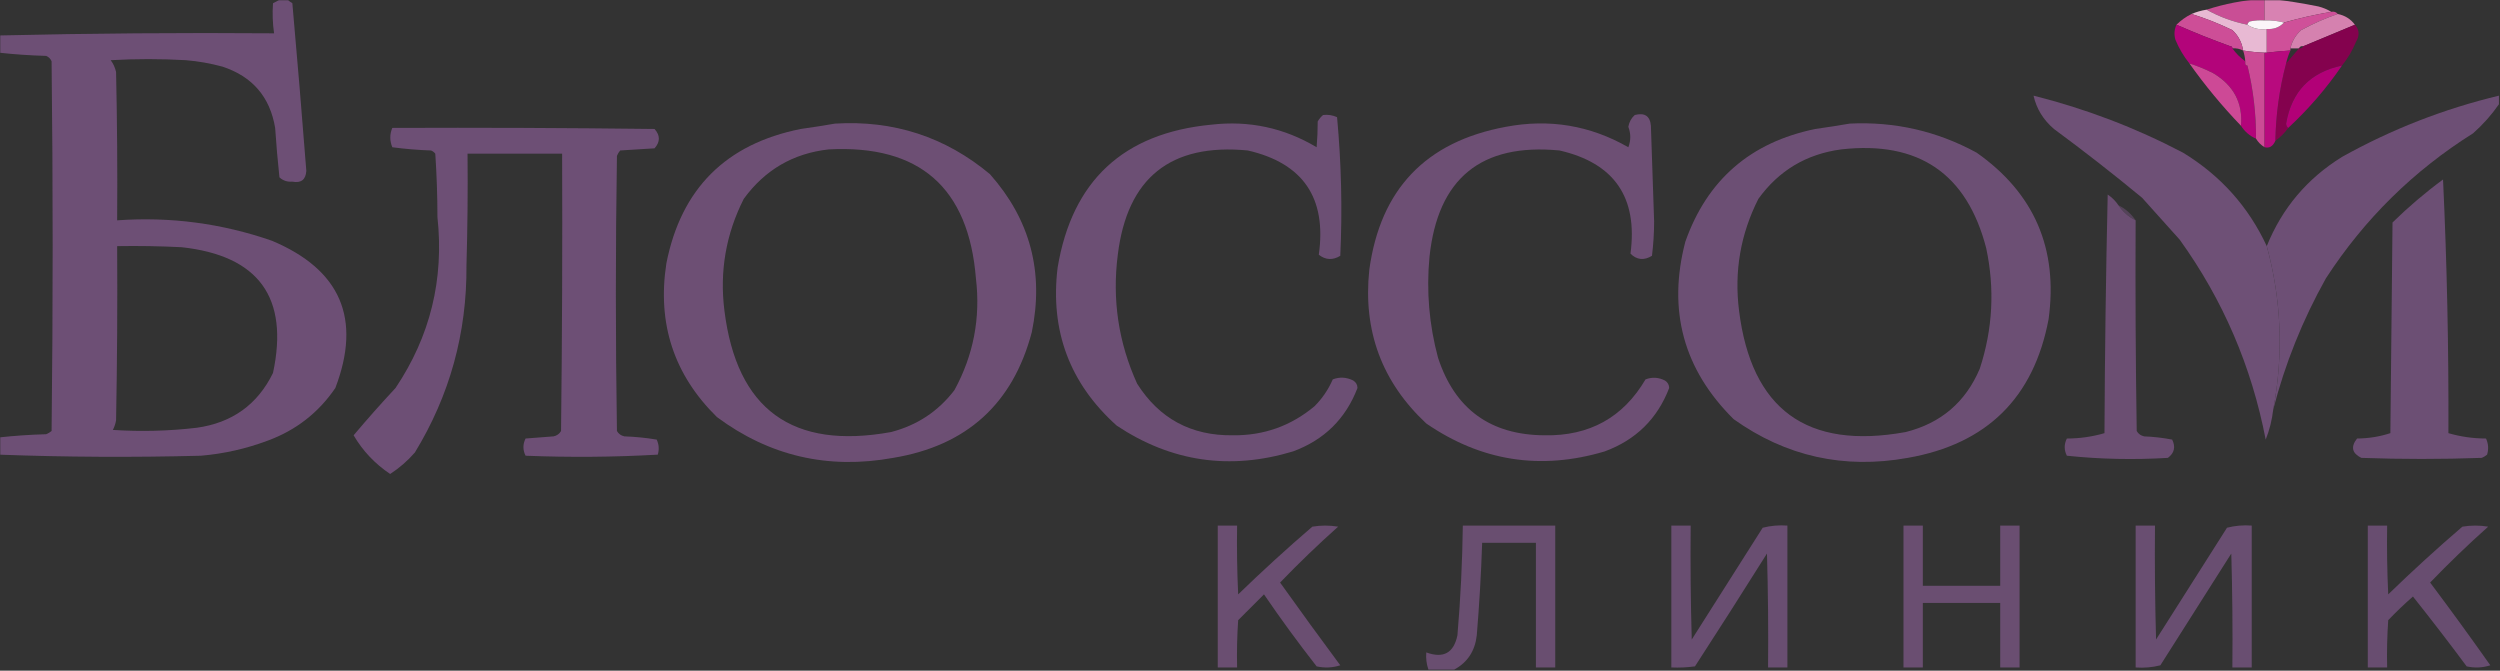 <?xml version="1.0" encoding="UTF-8"?> <svg xmlns="http://www.w3.org/2000/svg" width="1163" height="312" viewBox="0 0 1163 312" fill="none"><rect x="0" y="0" width="1163" height="312" fill="#333333" stroke="none"/><g clip-path="url(#clip0_6_20)"><mask id="mask0_6_20" style="mask-type:luminance" maskUnits="userSpaceOnUse" x="0" y="0" width="1163" height="312"><path d="M1163 0H0V312H1163V0Z" fill="white"></path></mask><g mask="url(#mask0_6_20)"><path opacity="0.955" fill-rule="evenodd" clip-rule="evenodd" d="M130.5 -0.5C131.5 -0.5 132.5 -0.5 133.5 -0.5C134.172 0.267 135.005 0.934 136 1.5C138.309 27.493 140.476 53.493 142.5 79.5C142.222 83.611 140.055 85.278 136 84.5C133.648 84.695 131.648 84.028 130 82.5C129.181 74.847 128.514 67.18 128 59.5C125.598 45.095 117.432 35.595 103.5 31C97.925 29.485 92.258 28.485 86.5 28C74.833 27.333 63.167 27.333 51.5 28C52.717 29.648 53.55 31.481 54 33.5C54.5 56.498 54.667 79.498 54.5 102.5C79.181 100.734 103.181 103.9 126.5 112C158.47 125.429 168.303 148.262 156 180.5C148.15 192.01 137.65 200.176 124.5 205C114.487 208.753 104.154 211.087 93.5 212C62.095 212.825 30.762 212.658 -0.5 211.5C-0.5 208.833 -0.5 206.167 -0.5 203.5C6.754 202.701 14.088 202.201 21.5 202C22.416 201.626 23.25 201.126 24 200.5C24.667 143.167 24.667 85.833 24 28.5C23.5 27.333 22.667 26.5 21.5 26C14.088 25.799 6.754 25.299 -0.5 24.5C-0.5 21.833 -0.5 19.167 -0.5 16.5C42.094 15.506 84.761 15.172 127.5 15.5C126.833 10.841 126.667 6.174 127 1.5C128.302 0.915 129.469 0.249 130.5 -0.5ZM54.5 114.5C64.506 114.334 74.506 114.5 84.5 115C120.364 118.929 134.53 138.429 127 173.5C119.817 188.2 107.984 196.7 91.5 199C78.538 200.52 65.538 200.853 52.5 200C53.227 198.601 53.727 197.101 54 195.5C54.5 168.502 54.667 141.502 54.5 114.5Z" fill="#705178"></path><path opacity="0.961" fill-rule="evenodd" clip-rule="evenodd" d="M1052.5 -0.5C1052.83 -0.5 1053.17 -0.5 1053.5 -0.5C1053.5 2.833 1053.5 6.167 1053.5 9.5C1051.14 9.337 1048.81 9.503 1046.5 10C1045.94 10.383 1045.61 10.883 1045.5 11.5C1038.72 10.131 1032.38 7.798 1026.5 4.5C1034.98 1.754 1043.64 0.087 1052.5 -0.5Z" fill="#CF4F99"></path><path fill-rule="evenodd" clip-rule="evenodd" d="M1053.5 -0.5C1054.5 -0.5 1055.5 -0.5 1056.5 -0.5C1063.74 0.334 1071.07 1.501 1078.5 3C1080.72 3.566 1082.72 4.4 1084.5 5.5C1077.09 6.748 1069.75 8.415 1062.5 10.5C1059.57 9.701 1056.57 9.368 1053.5 9.5C1053.5 6.167 1053.5 2.833 1053.5 -0.5Z" fill="#D882B2"></path><path fill-rule="evenodd" clip-rule="evenodd" d="M1026.5 4.5C1032.38 7.798 1038.72 10.131 1045.5 11.5C1048.12 13.265 1051.12 13.932 1054.5 13.5C1054.5 17.167 1054.5 20.833 1054.5 24.5C1054.17 24.5 1053.83 24.5 1053.5 24.5C1050.14 24.384 1046.81 24.051 1043.5 23.5C1042.94 19.77 1041.28 16.603 1038.5 14C1032.25 10.98 1025.92 8.48 1019.5 6.5C1021.75 5.545 1024.08 4.878 1026.5 4.5Z" fill="#E8B9D3"></path><path fill-rule="evenodd" clip-rule="evenodd" d="M1084.5 5.5C1085.79 5.262 1086.79 5.596 1087.5 6.5C1081.7 8.496 1076.04 10.996 1070.5 14C1067.93 16.313 1066.26 19.146 1065.5 22.5C1065.5 22.833 1065.5 23.166 1065.5 23.5C1061.82 23.724 1058.15 24.058 1054.5 24.5C1054.5 20.833 1054.5 17.166 1054.5 13.5C1057.81 13.693 1060.48 12.693 1062.5 10.5C1069.75 8.415 1077.09 6.748 1084.5 5.5Z" fill="#CF5099"></path><path opacity="0.986" fill-rule="evenodd" clip-rule="evenodd" d="M1019.5 6.5C1025.92 8.48 1032.25 10.98 1038.5 14C1041.28 16.603 1042.94 19.77 1043.5 23.5C1041.96 22.699 1040.29 22.366 1038.5 22.5C1038.5 21.833 1038.17 21.5 1037.5 21.5C1029.06 18.446 1020.73 15.113 1012.5 11.5C1014.53 9.478 1016.86 7.811 1019.5 6.5Z" fill="#CF4E98"></path><path opacity="0.978" fill-rule="evenodd" clip-rule="evenodd" d="M1087.5 6.5C1090.85 7.169 1093.52 8.836 1095.5 11.5C1087.5 14.833 1079.5 18.167 1071.5 21.5C1070.51 21.328 1069.84 21.662 1069.5 22.5C1068.17 22.5 1066.83 22.5 1065.5 22.5C1066.26 19.146 1067.93 16.313 1070.5 14C1076.04 10.996 1081.7 8.496 1087.5 6.5Z" fill="#D883B2"></path><path fill-rule="evenodd" clip-rule="evenodd" d="M1053.5 9.5C1056.57 9.368 1059.57 9.701 1062.5 10.5C1060.48 12.693 1057.81 13.693 1054.5 13.5C1051.12 13.932 1048.12 13.266 1045.5 11.5C1045.61 10.883 1045.94 10.383 1046.5 10C1048.81 9.503 1051.14 9.337 1053.5 9.5Z" fill="#FBF5F9"></path><path opacity="0.966" fill-rule="evenodd" clip-rule="evenodd" d="M1012.5 11.5C1020.73 15.113 1029.06 18.446 1037.5 21.5C1038.17 21.5 1038.5 21.833 1038.5 22.5C1040.17 24.833 1042.17 26.833 1044.5 28.5C1044.5 28.833 1044.5 29.167 1044.5 29.5C1044.5 30.167 1044.83 30.5 1045.5 30.5C1048.22 41.648 1049.55 52.982 1049.5 64.5C1046.57 63.243 1044.24 61.243 1042.5 58.5C1043.42 47.856 1039.09 39.689 1029.5 34C1025.93 32.201 1022.26 30.701 1018.5 29.5C1015.84 26.191 1013.67 22.524 1012 18.5C1011.3 16.071 1011.46 13.738 1012.5 11.5Z" fill="#B7037C"></path><path opacity="0.963" fill-rule="evenodd" clip-rule="evenodd" d="M1095.5 11.5C1097.6 13.83 1097.77 16.497 1096 19.5C1094.33 23.524 1092.16 27.191 1089.5 30.5C1074.73 33.605 1066.06 42.605 1063.5 57.5C1063.54 58.416 1063.88 59.083 1064.5 59.5C1062.83 61.833 1060.83 63.833 1058.5 65.5C1058.72 53.267 1060.39 41.267 1063.5 29.5C1065.47 27.192 1067.47 24.858 1069.5 22.5C1070.49 22.672 1071.16 22.338 1071.5 21.5C1079.5 18.167 1087.5 14.833 1095.5 11.5Z" fill="#87004F"></path><path opacity="0.98" fill-rule="evenodd" clip-rule="evenodd" d="M1043.5 23.5C1046.81 24.051 1050.14 24.384 1053.5 24.5C1053.5 39.167 1053.5 53.833 1053.5 68.5C1051.83 67.5 1050.5 66.167 1049.5 64.5C1049.55 52.982 1048.22 41.648 1045.5 30.5C1044.83 30.5 1044.5 30.167 1044.5 29.5C1044.5 29.167 1044.5 28.833 1044.5 28.5C1044.37 26.784 1044.04 25.117 1043.5 23.5Z" fill="#CE4C97"></path><path fill-rule="evenodd" clip-rule="evenodd" d="M1065.5 23.5C1064.64 25.421 1063.97 27.421 1063.5 29.5C1060.39 41.267 1058.72 53.267 1058.5 65.5C1057.35 68.087 1055.68 69.087 1053.5 68.5C1053.5 53.833 1053.5 39.167 1053.5 24.5C1053.83 24.5 1054.17 24.5 1054.5 24.5C1058.15 24.058 1061.82 23.724 1065.5 23.5Z" fill="#B80A7E"></path><path fill-rule="evenodd" clip-rule="evenodd" d="M1018.5 29.5C1022.26 30.701 1025.93 32.201 1029.5 34C1039.09 39.689 1043.42 47.856 1042.5 58.5C1033.78 49.441 1025.78 39.775 1018.5 29.5Z" fill="#CD4996"></path><path fill-rule="evenodd" clip-rule="evenodd" d="M1089.5 30.5C1082.29 41.051 1073.96 50.718 1064.5 59.5C1063.88 59.083 1063.54 58.416 1063.5 57.5C1066.06 42.605 1074.73 33.605 1089.5 30.5Z" fill="#B20077"></path><path opacity="0.964" fill-rule="evenodd" clip-rule="evenodd" d="M1054.5 114.5C1061.34 139.573 1062.34 164.906 1057.5 190.5C1056.95 195.371 1055.78 200.038 1054 204.5C1047.44 170.456 1034.11 139.456 1014 111.5C1008.17 105 1002.33 98.5 996.5 92C983.12 80.951 969.453 70.285 955.5 60C950.534 55.75 947.367 50.584 946 44.5C970.243 50.58 993.41 59.413 1015.5 71C1032.98 81.639 1045.98 96.139 1054.5 114.5Z" fill="#705178"></path><path opacity="0.956" fill-rule="evenodd" clip-rule="evenodd" d="M1162.5 44.5C1162.5 45.833 1162.5 47.167 1162.5 48.5C1159.11 53.401 1155.11 57.901 1150.5 62C1122.71 79.454 1099.88 101.954 1082 129.5C1071.16 148.856 1063 169.189 1057.5 190.5C1062.34 164.906 1061.34 139.573 1054.5 114.5C1061.6 96.893 1073.27 83.059 1089.5 73C1112.52 60.157 1136.85 50.657 1162.5 44.5Z" fill="#705178"></path><path opacity="0.94" fill-rule="evenodd" clip-rule="evenodd" d="M615.5 53.5C617.792 53.243 619.959 53.577 622 54.5C623.996 76.029 624.496 97.529 623.5 119C620.007 121.136 616.674 120.969 613.5 118.5C617.238 92.107 606.238 75.941 580.5 70C544.566 66.545 524.399 82.712 520 118.5C517.32 139.406 520.32 159.406 529 178.5C539.302 194.737 554.135 202.737 573.5 202.5C587.855 202.66 600.522 198.16 611.5 189C615.115 185.381 617.949 181.214 620 176.5C623.174 175.272 626.341 175.439 629.5 177C630.804 177.804 631.471 178.971 631.5 180.5C625.998 194.835 615.998 204.668 601.5 210C572.188 218.861 544.855 214.861 519.5 198C497.619 178.381 488.452 153.881 492 124.5C498.75 84.086 522.584 61.919 563.5 58C581.068 55.977 597.401 59.477 612.5 68.5C612.83 64.566 612.997 60.566 613 56.5C613.698 55.309 614.531 54.309 615.5 53.5Z" fill="#705178"></path><path opacity="0.943" fill-rule="evenodd" clip-rule="evenodd" d="M760.498 53.5C765.116 52.309 767.616 53.976 767.998 58.5C768.521 73.333 769.021 88.166 769.498 103C769.486 108.412 769.153 113.746 768.498 119C764.796 121.267 761.463 120.934 758.498 118C761.997 91.859 750.997 75.859 725.498 70C689.026 66.495 668.859 82.995 664.998 119.5C663.501 135.421 664.834 151.088 668.998 166.5C676.843 190.344 693.343 202.344 718.498 202.5C739.391 202.895 755.058 194.228 765.498 176.5C768.533 175.335 771.533 175.502 774.498 177C775.802 177.804 776.469 178.971 776.498 180.5C771.021 194.809 761.021 204.643 746.498 210C716.687 218.885 689.021 214.552 663.498 197C642.836 177.695 634.003 153.861 636.998 125.5C642.12 88.044 663.287 65.877 700.498 59C720.743 55.153 739.743 58.319 757.498 68.5C758.708 65.341 758.708 62.175 757.498 59C757.893 56.752 758.893 54.919 760.498 53.5Z" fill="#705178"></path><path opacity="0.952" fill-rule="evenodd" clip-rule="evenodd" d="M388.5 57.5C415.744 55.86 439.744 63.693 460.5 81C479.237 102.107 485.737 126.607 480 154.5C471.206 187.842 449.706 207.342 415.5 213C385.27 218.492 357.937 212.158 333.5 194C313.503 174.341 305.67 150.507 310 122.5C316.855 87.8 337.688 66.966 372.5 60C377.988 59.226 383.321 58.393 388.5 57.5ZM385.5 69.5C427.759 67.256 450.592 87.256 454 129.5C456.198 147.927 452.865 165.26 444 181.5C436.457 191.362 426.623 197.862 414.5 201C368.557 209.31 342.724 190.476 337 144.5C334.707 126.206 337.707 108.873 346 92.5C355.836 79.002 369.003 71.336 385.5 69.5Z" fill="#705178"></path><path opacity="0.951" fill-rule="evenodd" clip-rule="evenodd" d="M860.499 57.5C881.454 56.49 901.12 60.99 919.499 71C946.338 89.863 957.504 115.696 952.999 148.5C946.099 185.066 924.266 206.566 887.499 213C857.841 218.338 830.841 212.338 806.499 195C783.188 171.932 775.688 144.432 783.999 112.5C794.152 83.694 814.319 66.194 844.499 60C849.987 59.226 855.32 58.393 860.499 57.5ZM856.499 69.5C892.534 65.416 915.034 80.75 923.999 115.5C928.02 134.454 927.02 153.121 920.999 171.5C914.433 187.042 902.933 196.876 886.499 201C840.565 209.313 814.732 190.48 808.999 144.5C806.706 126.206 809.706 108.873 817.999 92.5C827.509 79.327 840.342 71.66 856.499 69.5Z" fill="#705178"></path><path opacity="0.959" fill-rule="evenodd" clip-rule="evenodd" d="M182.5 59.5C223.168 59.333 263.835 59.5 304.5 60C307.167 63 307.167 66 304.5 69C299.167 69.333 293.833 69.667 288.5 70C287.874 70.75 287.374 71.584 287 72.5C286.333 115.167 286.333 157.833 287 200.5C287.772 201.849 288.939 202.682 290.5 203C295.533 203.171 300.533 203.671 305.5 204.5C306.544 206.768 306.711 209.101 306 211.5C285.573 212.659 265.073 212.826 244.5 212C243.167 209.333 243.167 206.667 244.5 204C248.833 203.667 253.167 203.333 257.5 203C259.061 202.682 260.228 201.849 261 200.5C261.5 157.501 261.667 114.501 261.5 71.5C246.833 71.5 232.167 71.5 217.5 71.5C217.667 88.837 217.5 106.17 217 123.5C217.235 154.905 209.235 183.905 193 210.5C189.61 214.393 185.777 217.727 181.5 220.5C174.424 215.759 168.757 209.759 164.5 202.5C170.784 195.045 177.284 187.712 184 180.5C200.126 156.495 206.626 129.995 203.5 101C203.488 91.122 203.155 81.289 202.5 71.5C201.975 70.808 201.308 70.308 200.5 70C194.449 69.792 188.449 69.292 182.5 68.5C181.259 65.463 181.259 62.463 182.5 59.5Z" fill="#705178"></path><path opacity="0.94" fill-rule="evenodd" clip-rule="evenodd" d="M1136.5 83.5C1138.33 122.487 1139.16 161.821 1139 201.5C1144.65 203.158 1150.49 203.991 1156.5 204C1157.6 206.401 1157.77 208.901 1157 211.5C1156.25 212.126 1155.42 212.626 1154.5 213C1135.83 213.667 1117.17 213.667 1098.5 213C1094.14 210.866 1093.47 207.866 1096.5 204C1101.85 203.961 1107.02 203.128 1112 201.5C1112.33 168.833 1112.67 136.167 1113 103.5C1120.44 96.219 1128.27 89.552 1136.5 83.5Z" fill="#705178"></path><path opacity="0.909" fill-rule="evenodd" clip-rule="evenodd" d="M985.5 95.5C987.569 98.573 990.236 100.906 993.5 102.5C993.333 135.168 993.5 167.835 994 200.5C994.772 201.849 995.939 202.682 997.5 203C1001.87 203.172 1006.2 203.672 1010.5 204.5C1012.18 207.946 1011.51 210.779 1008.5 213C992.741 213.968 977.074 213.635 961.5 212C960.167 209.333 960.167 206.667 961.5 204C967.513 203.991 973.346 203.158 979 201.5C979.167 164.495 979.667 127.495 980.5 90.5C982.521 91.855 984.188 93.521 985.5 95.5Z" fill="#705178"></path><path opacity="0.551" fill-rule="evenodd" clip-rule="evenodd" d="M985.5 95.5C988.764 97.094 991.431 99.427 993.5 102.5C990.236 100.906 987.569 98.573 985.5 95.5Z" fill="#705178"></path><path opacity="0.89" fill-rule="evenodd" clip-rule="evenodd" d="M566.5 244.5C569.5 244.5 572.5 244.5 575.5 244.5C575.333 255.172 575.5 265.839 576 276.5C587.2 265.631 598.7 255.131 610.5 245C614.5 244.333 618.5 244.333 622.5 245C613.131 253.37 604.131 262.037 595.5 271C604.706 283.905 614.039 296.738 623.5 309.5C619.878 310.659 616.211 310.825 612.5 310C603.967 299.1 595.8 287.933 588 276.5C584 280.5 580 284.5 576 288.5C575.5 295.826 575.334 303.159 575.5 310.5C572.5 310.5 569.5 310.5 566.5 310.5C566.5 288.5 566.5 266.5 566.5 244.5Z" fill="#705178"></path><path opacity="0.887" fill-rule="evenodd" clip-rule="evenodd" d="M676.5 311.5C672.5 311.5 668.5 311.5 664.5 311.5C663.612 308.946 663.279 306.279 663.5 303.5C671.483 306.427 676.316 303.76 678 295.5C679.447 278.537 680.281 261.537 680.5 244.5C694.833 244.5 709.167 244.5 723.5 244.5C723.5 266.5 723.5 288.5 723.5 310.5C720.5 310.5 717.5 310.5 714.5 310.5C714.5 291.167 714.5 271.833 714.5 252.5C706.167 252.5 697.833 252.5 689.5 252.5C689.023 266.857 688.19 281.191 687 295.5C686.194 302.822 682.694 308.156 676.5 311.5Z" fill="#705178"></path><path opacity="0.889" fill-rule="evenodd" clip-rule="evenodd" d="M777.5 244.5C780.5 244.5 783.5 244.5 786.5 244.5C786.333 262.17 786.5 279.836 787 297.5C798 280.167 809 262.833 820 245.5C823.73 244.54 827.563 244.207 831.5 244.5C831.5 266.5 831.5 288.5 831.5 310.5C828.5 310.5 825.5 310.5 822.5 310.5C822.667 292.83 822.5 275.164 822 257.5C810.958 275.085 799.791 292.585 788.5 310C784.848 310.499 781.182 310.665 777.5 310.5C777.5 288.5 777.5 266.5 777.5 244.5Z" fill="#705178"></path><path opacity="0.901" fill-rule="evenodd" clip-rule="evenodd" d="M885.5 244.5C888.5 244.5 891.5 244.5 894.5 244.5C894.5 253.833 894.5 263.167 894.5 272.5C906.5 272.5 918.5 272.5 930.5 272.5C930.5 263.167 930.5 253.833 930.5 244.5C933.5 244.5 936.5 244.5 939.5 244.5C939.5 266.5 939.5 288.5 939.5 310.5C936.5 310.5 933.5 310.5 930.5 310.5C930.5 300.5 930.5 290.5 930.5 280.5C918.5 280.5 906.5 280.5 894.5 280.5C894.5 290.5 894.5 300.5 894.5 310.5C891.5 310.5 888.5 310.5 885.5 310.5C885.5 288.5 885.5 266.5 885.5 244.5Z" fill="#705178"></path><path opacity="0.898" fill-rule="evenodd" clip-rule="evenodd" d="M993.5 244.5C996.5 244.5 999.5 244.5 1002.5 244.5C1002.33 262.17 1002.5 279.836 1003 297.5C1014 280.167 1025 262.833 1036 245.5C1039.73 244.54 1043.56 244.207 1047.5 244.5C1047.5 266.5 1047.5 288.5 1047.5 310.5C1044.5 310.5 1041.5 310.5 1038.5 310.5C1038.67 292.83 1038.5 275.164 1038 257.5C1027 274.833 1016 292.167 1005 309.5C1001.27 310.46 997.437 310.793 993.5 310.5C993.5 288.5 993.5 266.5 993.5 244.5Z" fill="#705178"></path><path opacity="0.88" fill-rule="evenodd" clip-rule="evenodd" d="M1101.5 244.5C1104.5 244.5 1107.5 244.5 1110.5 244.5C1110.33 255.172 1110.5 265.839 1111 276.5C1122.2 265.631 1133.7 255.131 1145.5 245C1149.5 244.333 1153.5 244.333 1157.5 245C1148.13 253.37 1139.13 262.037 1130.5 271C1140.01 283.683 1149.35 296.516 1158.5 309.5C1154.88 310.659 1151.21 310.825 1147.5 310C1139.33 299 1130.99 288.167 1122.5 277.5C1118.52 280.984 1114.68 284.651 1111 288.5C1110.5 295.826 1110.33 303.159 1110.5 310.5C1107.5 310.5 1104.5 310.5 1101.5 310.5C1101.5 288.5 1101.5 266.5 1101.5 244.5Z" fill="#705178"></path></g></g><defs><clipPath id="clip0_6_20"><rect width="1163" height="312" fill="white"></rect></clipPath></defs></svg> 